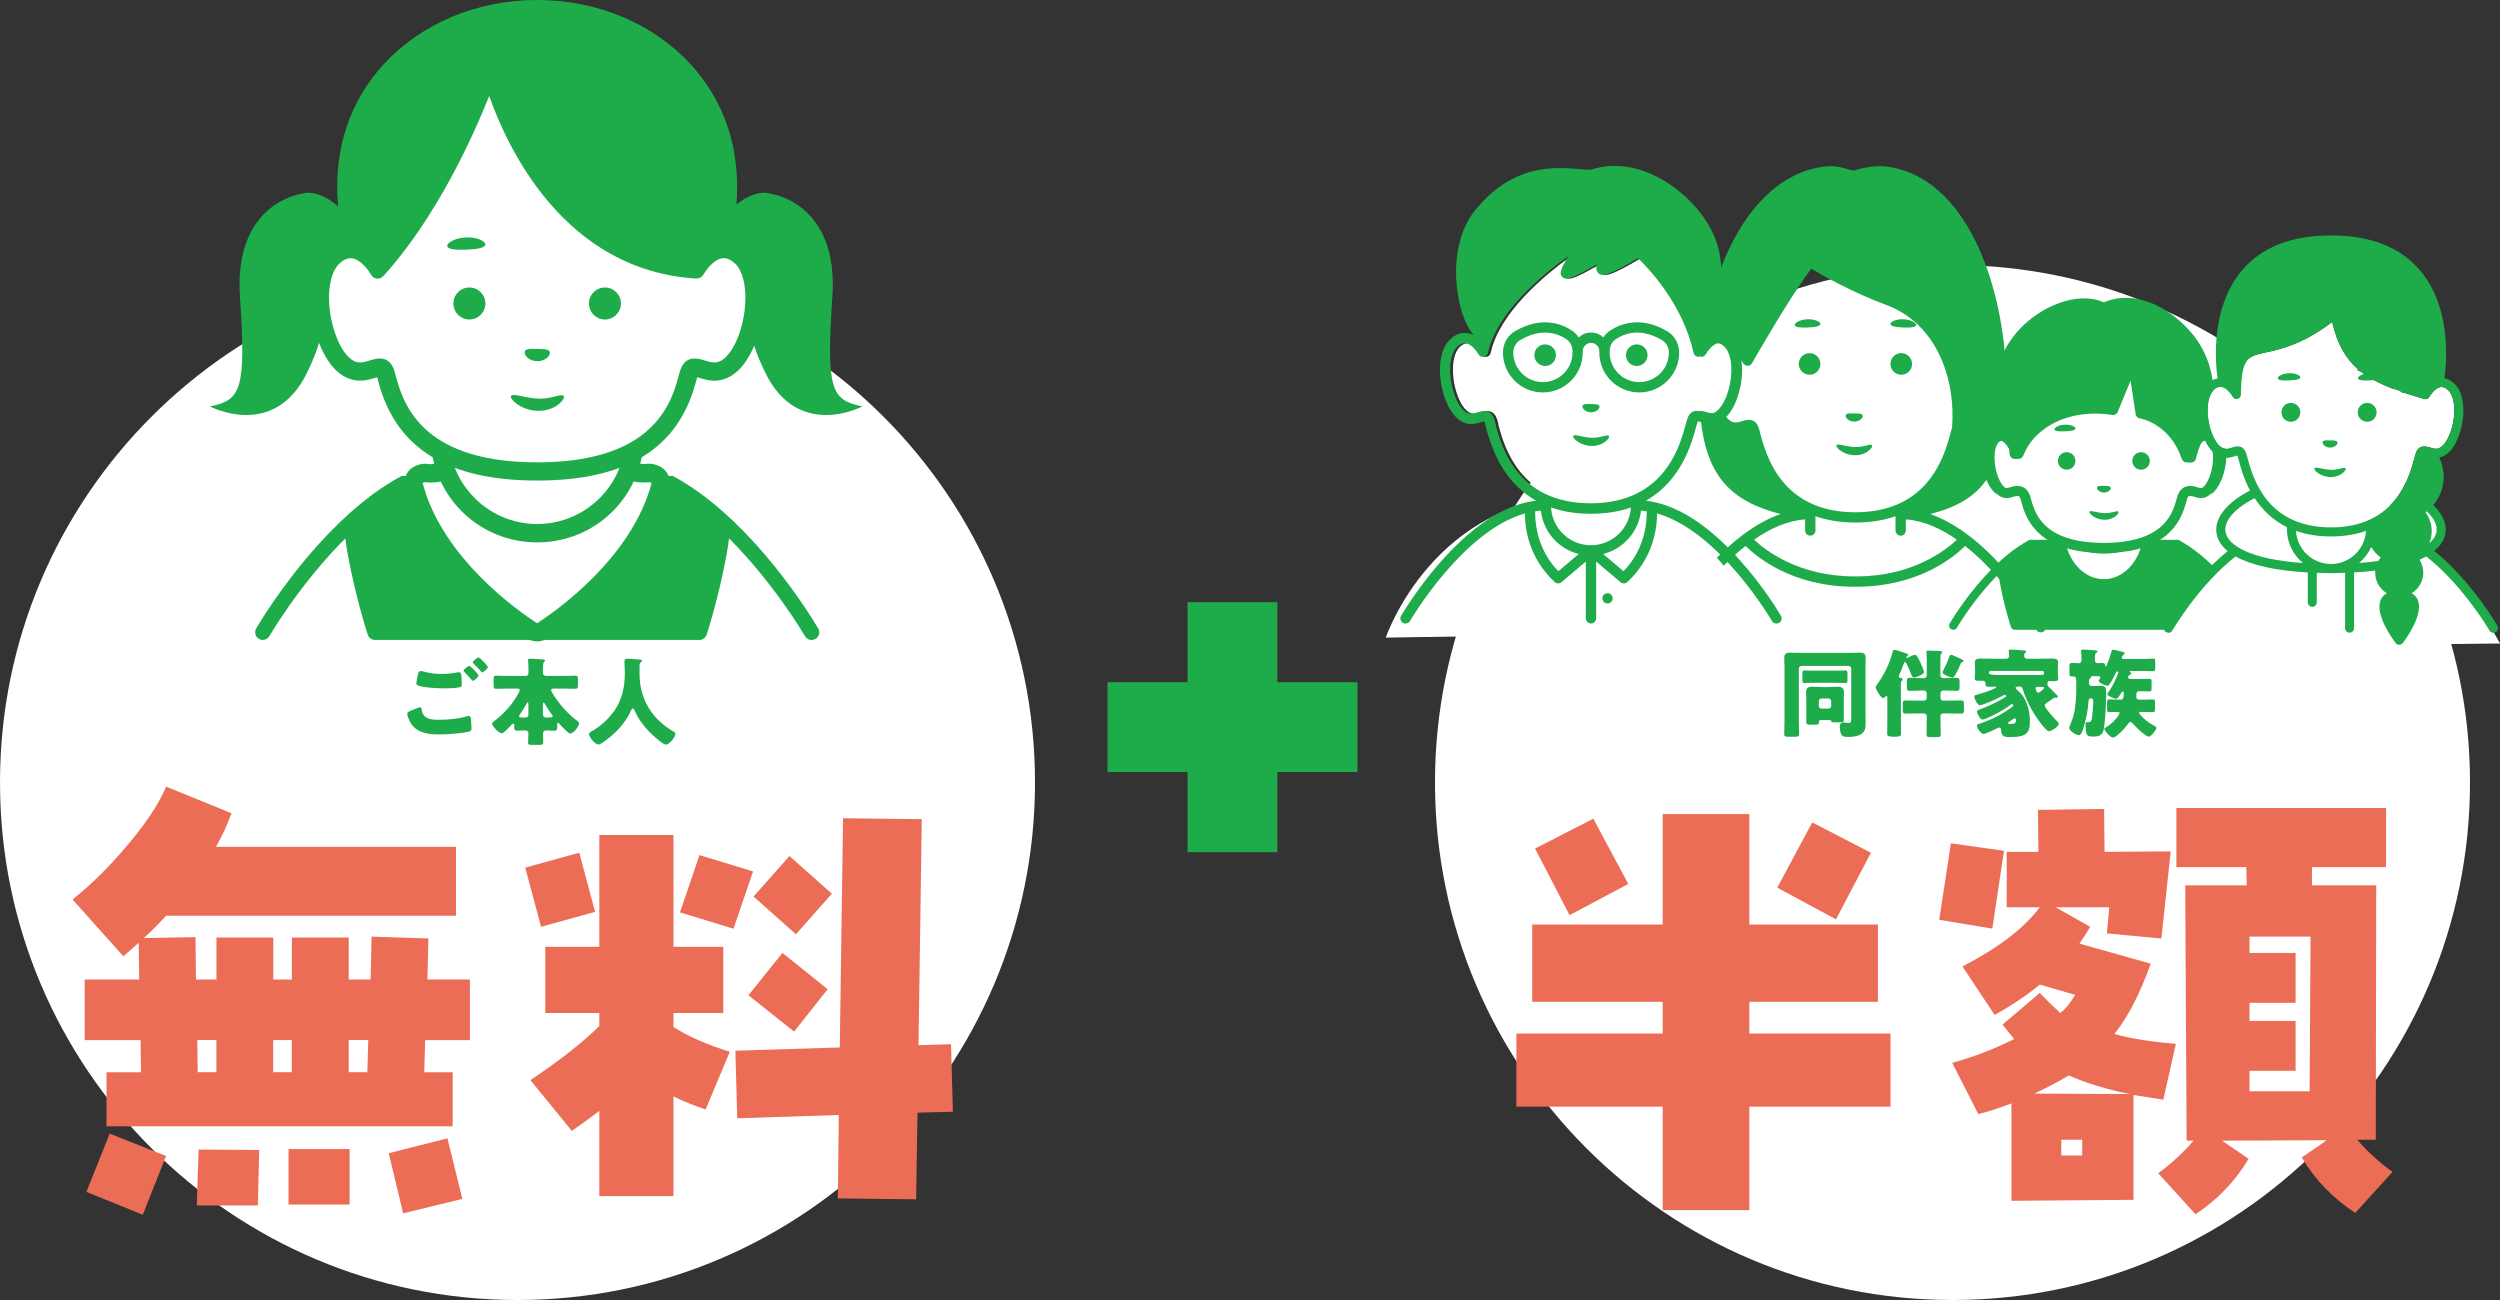 <?xml version="1.0" encoding="UTF-8"?>
<svg id="_レイヤー_2" data-name="レイヤー_2" xmlns="http://www.w3.org/2000/svg" viewBox="0 0 450 234">
  <rect x="0" y="0" width="450" height="234" fill="#333333" stroke="none"/>
  <defs>
    <style>
      .cls-1 {
        fill: #1eac4b;
      }

      .cls-2 {
        fill: #ec6d56;
      }

      .cls-3 {
        fill: #fff;
      }

      .cls-4 {
        fill: none;
        stroke: #1eac4b;
        stroke-linecap: round;
        stroke-linejoin: round;
        stroke-width: 1.81px;
      }
    </style>
  </defs>
  <g id="contents">
    <g>
      <g>
        <rect class="cls-1" x="199.35" y="122.8" width="45" height="16.17"/>
        <rect class="cls-1" x="213.76" y="108.39" width="16.17" height="45"/>
      </g>
      <g>
        <path class="cls-3" d="M186.3,140.85c0,51.44-41.71,93.15-93.15,93.15S0,192.29,0,140.85,41.71,47.7,93.15,47.7s93.15,41.71,93.15,93.15"/>
        <path class="cls-1" d="M72.3,85.67c-4.85,2.58-9.81,6.63-14.82,12.15-6.87,7.56-11.19,15-11.37,15.31-.38.66-.15,1.5.5,1.88.22.12.45.18.69.18.47,0,.94-.25,1.19-.69.09-.17,5.54-9.47,13.66-17.58,1.13,8.22,3.91,16.91,4.04,17.32.18.57.71.95,1.31.95h58.39c.6,0,1.12-.38,1.31-.95.13-.41,2.91-9.09,4.04-17.31,8.12,8.11,13.56,17.41,13.66,17.58.38.66,1.22.89,1.88.5.66-.38.88-1.22.5-1.88-.18-.31-4.5-7.75-11.37-15.31-5.02-5.52-9.97-9.57-14.82-12.15"/>
        <path class="cls-3" d="M96.69,113.83c-.31,0-.62-.09-.89-.26-4.07-2.63-17.65-12.28-21.31-26.23-.21-.79.2-1.62.95-1.94l.25-.1c.21-.08.56-.16.81-.16h.09c.3.03.59.06.89.06.66,0,1.34-.09,2-.26l.42-.05c.62,0,1.2.35,1.48.93,2.89,5.93,8.76,9.62,15.31,9.62s12.42-3.68,15.31-9.61c.28-.58.86-.93,1.48-.93l.43.06c.62.16,1.29.25,1.99.25.3,0,.6-.02.91-.04h.16c.21,0,.42.03.62.11l.36.14c.76.32,1.17,1.15.96,1.94-3.66,13.91-17.24,23.59-21.31,26.22-.27.18-.58.26-.9.26"/>
        <path class="cls-1" d="M79.89,86.53c3.03,6.23,9.41,10.55,16.8,10.55s13.76-4.31,16.79-10.54c.78.21,1.59.31,2.41.31.35,0,.71-.02,1.06-.05l.34.13c-3.56,13.54-17.3,23.11-20.61,25.26-3.32-2.14-17.05-11.7-20.61-25.26l.35-.14c.35.03.7.07,1.05.07.82,0,1.64-.11,2.42-.32M79.89,83.23c-.28,0-.56.04-.85.11-.52.14-1.05.21-1.58.21-.24,0-.49-.03-.73-.05l-.31-.02c-.43,0-.85.08-1.24.24-.18.07-.28.11-.39.15-1.51.64-2.32,2.29-1.91,3.87,3.81,14.51,17.81,24.48,22.01,27.19.54.35,1.16.53,1.79.53s1.25-.18,1.79-.53c4.2-2.72,18.2-12.7,22.01-27.19.42-1.59-.4-3.24-1.91-3.88l-.31-.12c-.41-.17-.9-.27-1.35-.27h-.28c-.25.04-.5.05-.75.05-.56,0-1.08-.07-1.57-.19-.28-.07-.57-.11-.85-.11-1.24,0-2.4.7-2.96,1.85-2.61,5.36-7.91,8.69-13.83,8.69s-11.22-3.33-13.83-8.69c-.56-1.15-1.73-1.85-2.96-1.85"/>
        <path class="cls-3" d="M96.69,95.98c-8.12,0-15.33-5.75-17.14-13.68-.15-.65.11-1.32.65-1.71.29-.2.62-.31.96-.31.3,0,.61.08.87.25,4.01,2.5,8.94,3.77,14.66,3.77s10.64-1.27,14.66-3.77c.27-.17.57-.25.87-.25.33,0,.67.1.96.31.54.39.8,1.06.65,1.71-1.81,7.92-9.01,13.68-17.14,13.68"/>
        <path class="cls-1" d="M81.16,81.93c3.85,2.41,8.9,4.02,15.53,4.02s11.67-1.62,15.53-4.02c-1.62,7.09-7.96,12.39-15.53,12.39s-13.91-5.31-15.53-12.4M81.16,78.64c-.67,0-1.34.21-1.91.61-1.09.77-1.6,2.12-1.3,3.42,2.01,8.81,9.72,14.96,18.75,14.96s16.73-6.15,18.74-14.96c.3-1.3-.22-2.65-1.3-3.42-.57-.41-1.24-.61-1.91-.61-.61,0-1.21.17-1.74.5-3.75,2.34-8.38,3.52-13.78,3.52s-10.04-1.19-13.79-3.52c-.53-.33-1.14-.5-1.74-.5"/>
        <path class="cls-1" d="M54.31,34.87s-12.24,1.57-11.12,18.46c1.12,16.89.22,18.69-5.41,19.82,0,0,11.56,6.16,17.49-6.07,5.93-12.23-1.06-8.42,7.44-16.74,6.98-6.83-3.45-17.12-8.4-15.47"/>
        <path class="cls-1" d="M138.72,34.87s12.24,1.57,11.11,18.46c-1.12,16.89-.22,18.69,5.41,19.82,0,0-11.56,6.16-17.49-6.07-5.93-12.23,1.06-8.42-7.44-16.74-6.98-6.83,3.45-17.12,8.4-15.47"/>
        <path class="cls-1" d="M132.26,66.49c.2-.17.39-.36.59-.57,2.62-2.79,4.32-8.44,4.04-13.42-.19-3.3-1.22-5.84-2.98-7.33-.63-.54-1.25-.89-1.83-1.11.12-2.38.28-4.82.48-7.32.78-9.78-2.09-18.5-8.3-25.23-6.76-7.31-16.8-11.51-27.57-11.51s-20.81,4.19-27.57,11.51c-6.21,6.72-9.08,15.44-8.3,25.22.2,2.5.36,4.94.47,7.32-.58.22-1.2.57-1.83,1.11-1.76,1.49-2.79,4.03-2.98,7.33-.28,4.99,1.42,10.63,4.04,13.42.2.21.4.4.59.57"/>
        <path class="cls-3" d="M96.69,84.86c-22.51,0-25.83-12.28-26.92-16.32-.17-.64-.31-1.15-.44-1.5-.32-.87-.69-.87-.99-.87-.43,0-.93.16-1.3.27-.7.22-1.42.44-2.23.44-1.27,0-2.41-.56-3.48-1.7-2.4-2.55-4.01-7.97-3.74-12.61.17-2.99,1.06-5.26,2.59-6.56.94-.79,1.92-1.19,2.91-1.19.22,0,.45.02.67.06,2.16.4,3.74,2.6,4.27,3.44,9.53-10.59,16.11-25.63,18.5-31.64.25-.63.86-1.04,1.53-1.04h.03c.69.02,1.29.45,1.52,1.1,3.18,9.07,13.02,30.28,35.64,31.75.39-.65,2.05-3.19,4.38-3.61.22-.04.44-.06.66-.06.99,0,1.97.4,2.9,1.19,1.53,1.3,2.42,3.57,2.59,6.56.26,4.64-1.35,10.06-3.74,12.61-1.08,1.15-2.22,1.7-3.48,1.7-.81,0-1.52-.22-2.22-.44-.38-.12-.88-.27-1.31-.27-.3,0-.67,0-.99.87-.13.36-.27.86-.44,1.5-1.09,4.04-4.41,16.32-26.92,16.32"/>
        <path class="cls-1" d="M88.06,17.28c3.22,9.18,13.45,31.42,37.26,32.86h.06s.32-.05.32-.05l.13-.02.36-.19.06-.03.22-.24.11-.13.03-.04c.4-.72,1.78-2.66,3.32-2.94l.37-.03c.6,0,1.2.27,1.84.8,1.16.98,1.87,2.9,2.01,5.4.24,4.17-1.21,9.17-3.3,11.39-.84.9-1.56,1.18-2.28,1.18-.56,0-1.12-.17-1.73-.36-.45-.14-1.11-.35-1.8-.35-.96,0-1.96.4-2.53,1.94-.14.39-.3.95-.48,1.65-1.55,5.75-5.67,15.1-25.33,15.1s-23.78-9.35-25.33-15.1c-.19-.7-.34-1.26-.48-1.65-.57-1.54-1.58-1.94-2.54-1.94-.68,0-1.34.21-1.79.35-.61.19-1.17.36-1.73.36-.72,0-1.44-.28-2.28-1.18-2.08-2.22-3.53-7.22-3.3-11.39.14-2.5.86-4.41,2.01-5.39.63-.54,1.24-.8,1.84-.8l.37.03c1.54.28,2.92,2.22,3.32,2.94l.02.02.27.34.09.07.27.16.14.05.1.04.26.03h.04s0,0,0,0h.06s.4-.08.4-.08l.04-.02.16-.09.28-.21.06-.04c9.68-10.63,16.31-25.5,19.06-32.42M88.06,13.98c-1.35,0-2.56.82-3.06,2.08-2.25,5.64-8.23,19.36-16.9,29.65-.96-1.05-2.34-2.15-4.05-2.46-.31-.06-.64-.09-.96-.09-1.39,0-2.73.53-3.97,1.59-1.88,1.59-2.97,4.26-3.17,7.72-.29,5.12,1.47,10.94,4.19,13.83,1.39,1.48,2.96,2.22,4.68,2.22,1.06,0,1.97-.28,2.71-.51l.36-.11c.09.29.19.69.29,1.06,3.19,11.81,12.51,17.54,28.51,17.54s25.33-5.74,28.51-17.54c.1-.38.21-.77.3-1.06l.35.11c.75.23,1.66.52,2.72.52,1.72,0,3.3-.75,4.68-2.22,2.72-2.89,4.48-8.71,4.19-13.83-.2-3.46-1.29-6.13-3.17-7.72-1.24-1.05-2.58-1.59-3.97-1.59-.32,0-.65.03-.97.09-2.33.42-4.02,2.27-4.91,3.51-20.96-1.94-30.21-21.95-33.24-30.58-.46-1.3-1.67-2.17-3.04-2.2h-.07"/>
        <path class="cls-1" d="M80.52,44.34c-.18-.57,1.3-1.52,3.36-1.6,2.06-.09,3.61.74,3.48,1.32-.12.6-1.63.8-3.39.88-1.76.06-3.28,0-3.45-.59"/>
        <path class="cls-1" d="M87.37,54.63c0,1.59-1.29,2.88-2.88,2.88s-2.88-1.29-2.88-2.88,1.29-2.88,2.88-2.88,2.88,1.29,2.88,2.88"/>
        <path class="cls-1" d="M106.01,54.63c0-1.59,1.29-2.88,2.88-2.88s2.88,1.29,2.88,2.88-1.29,2.88-2.88,2.88-2.88-1.29-2.88-2.88"/>
        <path class="cls-1" d="M94.75,64.17c-.36-.43-.39-.84-.2-1.06.43-.43,1.33-.29,2.17-.3.84.05,1.75-.06,2.16.39.18.23.14.65-.25,1.06-.37.41-1.1.77-1.96.75-.86-.02-1.58-.42-1.93-.84"/>
        <path class="cls-1" d="M91.98,71.28c.33-.57,2.44.37,4.81.47,2.35.15,4.26-.99,4.67-.47.18.23-.09.83-.9,1.48-.79.65-2.22,1.27-3.85,1.19-1.63-.06-2.94-.7-3.73-1.28-.8-.6-1.14-1.14-.99-1.4"/>
        <path class="cls-2" d="M121.22,184.86v-2.52h8.97v-11.91h-8.97v-20.13h-13.34v20.13h-9.73v11.91h9.73v2.35c-3.08,3.02-7.21,6.26-12.41,9.73l7.46,9.14c1.79-1.23,3.44-2.43,4.95-3.6v15.35h13.34v-17.95c1.84.9,3.77,1.68,5.79,2.35l4.36-10.4c-4.02-1.23-7.41-2.71-10.15-4.45M104.27,153.49l-9.73,2.68,2.85,10.65,9.73-2.68-2.85-10.65ZM140.84,171.52l-6.12,7.63,8.22,6.54,6.04-7.63-8.14-6.54ZM125.91,153.91l-3.52,10.32,9.64,2.94,3.52-10.31-9.64-2.94ZM171.2,187.96l-5.87.17.59-40.68-14.17-.17-.59,41.26-18.79.59.33,12.16,18.28-.59-.17,15.01,14.09.17.25-15.6,6.37-.17-.33-12.16ZM142.1,154.08l-6.46,7.3,7.63,6.79,6.46-7.3-7.63-6.79ZM19.74,204.06l-4.19,10.48,10.15,4.11,4.19-10.57-10.15-4.03ZM35.75,206.91l-.33,10.07h10.99l.25-9.98-10.9-.08ZM62.93,206.83h-10.99v9.98h10.99v-9.98ZM80.54,204.9l-10.57,2.68,2.6,10.82,10.65-2.6-2.68-10.9ZM35.59,192.99l-.08-5.79h3.44v5.79h-3.35ZM49.17,187.21h3.35v5.79h-3.35v-5.79ZM66.12,192.99h-3.35v-5.79h3.52l-.17,5.79ZM84.57,176.3h-7.63l.17-7.38-10.23-.33-.17,7.72h-3.94v-7.55h-10.23v7.55h-3.35v-7.55h-10.23v7.55h-3.69l-.08-7.63-9.31.17c1.4-1.28,2.74-2.63,4.03-4.02h52.17v-12.41h-43.19c1.18-2.12,2.1-4.14,2.77-6.04l-11.74-4.78c-1.51,3.41-3.97,7.07-7.38,10.99-3.02,3.58-6.18,6.68-9.48,9.31l9.14,10.23c.84-.73,1.76-1.54,2.77-2.43l.08,6.62h-9.81v10.9h10.06l.08,5.79h-6.21v9.73h62.31v-9.73h-5.12l.17-5.79h8.05v-10.9Z"/>
        <path class="cls-1" d="M115.31,119.25l.29-.28c0-.26-.35-.24-.88-.29-.35-.03-1.48-.12-1.79-.12-.4,0-.53.16-.53.53,0,.59.07,1.36.07,2.05,0,2.45-.48,4.88-1.95,6.88-1.72,2.35-3.57,3.36-4.14,3.69-.19.1-.36.21-.36.4,0,.57,1.09,1.91,1.69,1.91.47,0,2-1.26,2.41-1.62,1.42-1.23,2.81-2.9,3.52-4.64l.24-.28.29.28c.57,1.4,1.57,2.78,2.6,3.86.45.47,2.52,2.41,3.09,2.41.6,0,1.71-1.29,1.71-1.97,0-.17-.16-.28-.31-.36-3.81-2.22-6.14-5.76-6.14-10.4v-1.74l.19-.33ZM97.74,126.65l.1-.22.12.09c.29.52,1.03,1.67,1.41,2.17l.12.22c0,.22-.17.24-1.29.24-.19,0-.47-.14-.47-.53v-1.97ZM95.12,128.56c0,.29-.12.59-.47.59-1.02,0-1.23-.02-1.23-.22l.12-.26c.41-.6.83-1.23,1.17-1.86.19-.35.22-.43.28-.43l.12.29v1.9ZM93.1,123.95c.21,0,.45.02.45.28,0,.21-.36.78-.55,1.12l-.09.16c-1.09,1.71-2.38,3.1-3.98,4.31-.16.12-.35.26-.35.46,0,.43,1.22,1.71,1.72,1.71.17,0,.41-.17.53-.29.43-.38.93-.88,1.31-1.31l.28-.19.14.22c0,.91,0,1.1.55,1.1.48,0,.97-.05,1.43-.05.29,0,.57.21.57.5,0,.1-.02.4-.02.66s0,.47-.02.64l-.02.31c0,.48.14.5.95.5h1c.59,0,.78-.05.78-.48,0-.53-.03-1.07-.03-1.6,0-.31.22-.52.52-.52.5,0,1,.05,1.5.05.53,0,.53-.22.53-1.12,0-.17.02-.31.16-.31l.17.12c.4.45.88.93,1.34,1.38.17.16.43.43.67.43.57,0,1.59-1.24,1.59-1.86,0-.19-.14-.27-.31-.4-1.41-1.04-2.67-2.38-3.69-3.81-.22-.31-1.02-1.4-1.02-1.73,0-.28.21-.28.47-.28h1.81c.69,0,1.38.03,2.07.03.43,0,.47-.19.47-.72v-.95c0-.5-.03-.69-.45-.69-.71,0-1.4.05-2.09.05h-3.1c-.33,0-.66-.14-.66-.52v-.9c0-.48.02-.88.17-1.04l.21-.29c0-.19-.19-.21-.35-.22-.38-.03-2.05-.14-2.36-.14-.19,0-.36.03-.36.26l.02.17c.05.33.05.79.05,1.14,0,.29.02.55.02.76,0,.52-.07.78-.55.78h-3.19c-.69,0-1.38-.05-2.09-.05-.41,0-.45.19-.45.69v.95c0,.53.03.72.46.72.69,0,1.38-.03,2.07-.03h1.71ZM75.74,120.78c-.24,0-.38.14-.45.35-.07.22-.35,1.64-.35,1.86,0,.21.16.33.33.4,1,.4,3.66.52,4.8.52.83,0,1.83-.05,2.64-.19.36-.07.41-.17.41-.53,0-.5-.02-1-.05-1.5-.02-.26-.09-.69-.47-.69l-.28.03c-.93.17-1.86.28-2.79.28-1.26,0-2.35-.17-3.14-.4-.19-.05-.5-.12-.66-.12M86.14,118.33c-.16,0-1.05.62-1.05.9l.16.24c.38.36.74.71,1.09,1.12.26.33.35.45.45.45.19,0,1.02-.67,1.02-.98,0-.26-1.48-1.73-1.65-1.73M84.49,119.85c-.19,0-1.07.64-1.07.88l.19.26c.33.33.67.66.96,1.02l.14.16c.17.21.31.38.41.38.19,0,1-.66,1-.97,0-.28-1.12-1.33-1.36-1.55l-.28-.17ZM73.31,128.47c0,.52.47,1.48.76,1.9,1.17,1.62,3.16,1.83,5,1.83,1.35,0,3.93-.17,5.19-.48.43-.1.6-.19.6-.5,0-.47,0-.72-.1-1.83-.03-.36-.19-.52-.38-.52l-.4.07c-1.48.47-3.42.62-4.99.62-.9,0-1.97-.03-2.64-.72-.26-.26-.41-.83-.45-1.12-.02-.19-.05-.41-.31-.41-.19,0-1.41.52-1.62.6-.24.1-.67.28-.67.57"/>
      </g>
      <g>
        <g>
          <path class="cls-3" d="M444.6,140.85c0,51.44-41.71,93.15-93.15,93.15s-93.15-41.71-93.15-93.15,41.71-93.15,93.15-93.15,93.15,41.71,93.15,93.15"/>
          <path class="cls-2" d="M371.03,205.15h3.77v2.85h-3.77v-2.85ZM366.17,196.85c2.52-1.18,4.58-2.26,6.21-3.27,3.19,1.4,6.85,2.52,10.99,3.35l-17.19-.08ZM380.59,186.12c2.46-3.08,4.64-7.3,6.54-12.66l-12.83-3.61c.67-.95,1.31-1.96,1.93-3.02l-6.21-3.52h9.64l-.42,4.7,9.81.92,1.68-15.68-11.91.08-.08-7.72-11.91.17.08,7.55h-5.7v9.98h5.95c-2.8,3.75-7.44,7.3-13.92,10.65l5.79,8.72c3.13-1.73,5.84-3.55,8.13-5.45l6.37,1.84c-.9,1.51-1.79,2.6-2.68,3.27-1.62-1.51-2.85-2.71-3.69-3.61l-6.71,5.7c.95,1.17,1.65,2.04,2.1,2.6-3.58,1.79-7.3,3.21-11.15,4.28l4.7,9.23c1.96-.5,3.94-1.14,5.96-1.93v17.53l21.97-.17v-18.87c1.68.28,3.47.56,5.37.84l2.26-10.06c-4.36-.34-8.05-.92-11.07-1.76M351.16,151.81l-2.1,13.75,9.56,1.59,2.1-14.01-9.56-1.34ZM415.73,196.43h-10.82v-3.69h8.3v-8.97h-8.3v-3.27h8.3v-8.97h-8.3v-2.94h10.99l-.17,27.84ZM424.29,205.15h3.35l.08-45.79h-11.57v-3.27h13.34v-10.65h-37.74v10.65h12.58l.08,3.27h-11.07l.25,45.96h1.26c-1.96,2.24-4.08,4.19-6.37,5.87l6.71,7.38c4.03-2.69,7.21-6.01,9.56-9.98l-4.78-3.27,18.87-.08-4.53,3.1c2.4,4.03,5.62,7.35,9.64,9.98l6.71-7.38c-2.29-1.62-4.42-3.55-6.37-5.79M340.29,186.03h-25.41v-5.7h23.15v-13.92h-23.15v-19.88h-15.6v19.88h-23.48v13.92h23.48v5.7h-26.33v13.17h26.33v18.62h15.6v-18.62h25.41v-13.17ZM286.79,147.37l-10.48,5.37,6.21,11.99,10.57-5.62-6.29-11.74ZM326.2,148.04l-6.29,11.74,10.57,5.7,6.29-11.99-10.57-5.45Z"/>
          <path class="cls-1" d="M360.48,102.08c-4.44-4.89-8.81-8.07-13.04-9.55,8.94-2.31,12.68-6.82,13.53-18.35,1.37-18.57-5.62-42.44-21.63-44.22-2.61-.29-5.6.73-5.64.74-.79.02-2.5-1.02-5.11-.74-16.01,1.78-23.94,25.65-22.57,44.22.85,11.53,5.54,16.04,14.48,18.35-4.24,1.47-8.6,4.66-13.04,9.55-4.64,5.11-7.56,10.14-7.69,10.35-.26.44-.1,1.01.34,1.27.14.08.31.12.46.12.32,0,.63-.17.81-.46.08-.13,5.41-9.24,12.82-15.09,1.93,1.92,8.35,7.34,19.55,7.34h.42c11.2,0,17.62-5.41,19.55-7.34,7.41,5.85,12.75,14.95,12.82,15.09.26.45.82.6,1.27.34.45-.26.6-.82.34-1.27-.12-.21-3.05-5.24-7.69-10.35M316.85,77.99c-.13-.47-.23-.85-.33-1.11-.39-1.04-1.07-1.31-1.71-1.31-.46,0-.91.14-1.21.23-.95.29-1.7.53-2.71-.55-1.41-1.5-2.39-4.88-2.23-7.7.09-1.69.58-2.98,1.36-3.65.52-.44,1.01-.61,1.49-.52,1.04.19,1.97,1.5,2.24,1.98l.03.04.14.17.06.06.26.15h.03s.22.06.22.06h.04s.09,0,.09,0l.21-.04h.05s.04-.03.04-.03l.19-.11.07-.05.18-.22h0s0-.01,0-.01c.1-.17,6.87-12.08,10.68-17.01,1.88,1.13,7.25,4.22,13.46,6.51,9.22,3.4,12.59,13.56,11.86,22.16-.08.25-.17.56-.28.96-1.05,3.89-3.84,14.21-17.13,14.21s-16.07-10.33-17.12-14.21M334.19,103.75h-.42c-10.06,0-16.08-4.76-18.04-6.61,2.86-1.99,5.97-3.42,9.19-3.65v2c0,.51.42.93.93.93s.93-.42.93-.93v-2.57c2.03.71,4.41,1.14,7.2,1.14s5.18-.43,7.21-1.14v2.57c0,.51.42.93.93.93s.93-.42.93-.93v-2c3.21.23,6.33,1.66,9.19,3.65-1.95,1.85-7.94,6.61-18.04,6.61M327.67,58.36c-.08.41-1.1.54-2.29.59-1.19.04-2.22,0-2.33-.4-.12-.38.88-1.03,2.27-1.08,1.39-.06,2.44.5,2.36.89M340.28,58.36c-.09-.4.96-.95,2.35-.89,1.39.06,2.39.7,2.27,1.08-.12.4-1.15.45-2.33.4-1.19-.06-2.21-.19-2.29-.59M327.67,65.51c0,1.08-.87,1.94-1.95,1.94s-1.94-.87-1.94-1.94.87-1.95,1.94-1.95,1.95.87,1.95,1.95M340.28,65.51c0-1.08.87-1.95,1.94-1.95s1.95.87,1.95,1.95-.87,1.94-1.95,1.94-1.94-.87-1.94-1.94M332.43,75.33c-.25-.29-.27-.57-.13-.72.29-.29.9-.19,1.47-.2.57.03,1.18-.04,1.46.26.12.16.09.44-.17.71-.25.27-.74.52-1.33.51-.58-.01-1.06-.28-1.3-.57M336.36,81.14c-.53.44-1.5.86-2.61.8-1.1-.04-1.98-.47-2.52-.86-.54-.4-.77-.77-.67-.94.22-.38,1.65.25,3.25.32,1.59.1,2.88-.67,3.16-.32.12.15-.06.56-.61,1"/>
          <path class="cls-3" d="M269.74,76.41c-.13-.47-.23-.85-.33-1.11-.39-1.04-1.07-1.31-1.72-1.31-.46,0-.91.14-1.21.23-.95.3-1.69.53-2.71-.55-1.41-1.5-2.39-4.88-2.23-7.7.09-1.69.58-2.98,1.36-3.65.52-.44,1.01-.61,1.49-.52,1.04.19,1.97,1.5,2.24,1.98l.03.04.12.15.08.08.17.1.09.05.23.04h.08s0,.01,0,.01h.04l.18-.04.09-.02h.01s.27-.17.27-.17l.04-.05.16-.19.05-.12.06-.15c1.55-7.19,9.62-13.93,14.46-17.42-1.6,2.67-1.43,3.1-1.29,3.43.1.26.36.5.62.59.37.12.95.32,5.82-2.52-.2.73-.06,1.05,0,1.2.16.37.48.62.89.69.3.05,1.19.2,6.51-3,1.81,1.73,8.09,8.24,9.99,17.03l.07.17.04.1.2.24.28.16h0s.05.01.05.01l.23.05h.03s.08-.02.08-.02l.24-.04h.02s.25-.16.25-.16l.03-.03.16-.2.03-.03c.27-.49,1.2-1.8,2.24-1.99.48-.09.97.08,1.49.52.78.66,1.26,1.96,1.36,3.65.16,2.82-.82,6.2-2.23,7.7-1.01,1.08-1.76.85-2.71.55-.74-.23-2.27-.71-2.93,1.08-.1.27-.2.64-.33,1.11-1.05,3.89-3.84,14.21-17.13,14.21s-16.07-10.32-17.12-14.21"/>
          <path class="cls-3" d="M249.44,114.77s8.55-25.42,35.99-25.66c0,0,16.39-4.57,33.02,24.59l-69.02,1.07Z"/>
          <path class="cls-1" d="M312.88,100.5c-5.69-6.27-11.27-9.74-16.61-10.38,6.43-3.63,8.27-10.46,9.02-13.23.11-.41.21-.77.28-.95l.05-.11c.14.02.41.1.59.16,1.05.33,2.81.87,4.62-1.05,1.77-1.89,2.92-5.7,2.73-9.08-.13-2.23-.82-3.95-2.01-4.96-1.19-1.01-2.31-1.07-3.04-.93-.38.07-.73.2-1.05.37.96-5,5.72-13.43-1.83-22.57-3.88-4.71-11.28-9.62-18.97-7.31-2.28.69-12.57-3.43-21.25,7.54-5.29,6.68-3.43,18.74-.1,22.34-.32-.17-.68-.3-1.05-.37-.72-.13-1.84-.08-3.04.93-1.19,1.01-1.89,2.72-2.01,4.96-.19,3.37.96,7.19,2.73,9.08,1.81,1.93,3.57,1.38,4.62,1.05.18-.06.44-.14.59-.16l.05.11c.07.18.16.54.27.95.75,2.77,2.59,9.6,9.02,13.23-5.34.63-10.91,4.11-16.61,10.38-3.02,3.33-5.31,6.62-6.58,8.57-.68,1.05-1.06,1.71-1.11,1.78-.26.44-.11,1.01.34,1.27.15.08.31.12.46.12.32,0,.63-.17.81-.46.1-.18,9.47-16.19,20.69-19.36-.02,2.22.47,7.83,5.35,12.34.18.16.4.25.63.25.21,0,.43-.07.6-.22l4.38-3.71v10.21c0,.51.42.93.93.93s.93-.42.93-.93v-10.21l4.38,3.71c.17.15.39.22.6.22.23,0,.45-.08.63-.25,4.88-4.51,5.37-10.12,5.35-12.34,11.21,3.18,20.58,19.18,20.69,19.36.26.44.82.59,1.27.34.44-.26.6-.82.34-1.27-.12-.21-3.04-5.24-7.69-10.35M286.37,98.14c-3.83,0-6.97-3.01-7.18-6.79,2.02.71,4.4,1.13,7.18,1.13s5.16-.42,7.19-1.13c-.22,3.78-3.35,6.79-7.19,6.79M269.24,76.41c-.13-.47-.23-.85-.33-1.11-.39-1.04-1.07-1.31-1.72-1.31-.46,0-.91.14-1.21.23-.94.3-1.69.53-2.71-.55-1.41-1.5-2.39-4.88-2.23-7.7.09-1.69.58-2.98,1.36-3.65.52-.44,1.01-.61,1.49-.52,1.04.19,1.97,1.5,2.24,1.98l.03.04.12.15.08.08.17.1.09.05.23.04h.08s0,.01,0,.01h.04l.18-.04.09-.02h.01s.27-.16.27-.16l.04-.05.16-.19.05-.12.06-.15c1.55-7.19,9.61-13.93,14.46-17.42-1.6,2.67-1.43,3.09-1.29,3.43.1.25.36.5.62.58.37.12.95.32,5.82-2.52-.2.73-.06,1.05,0,1.2.16.37.48.62.89.69.3.05,1.19.2,6.51-3,1.81,1.73,8.09,8.25,9.99,17.03l.07.17.04.1.2.24.28.16h0s.05.01.05.01l.23.05h.03s.08-.01.08-.01l.24-.05h.02s.25-.16.25-.16l.03-.03.16-.2.03-.03c.27-.49,1.2-1.8,2.24-1.99.48-.09.97.08,1.49.52.78.66,1.26,1.96,1.36,3.65.16,2.82-.82,6.2-2.23,7.7-1.01,1.08-1.76.85-2.71.55-.74-.23-2.27-.71-2.93,1.08-.1.26-.2.64-.33,1.11-1.05,3.89-3.84,14.21-17.12,14.21s-16.07-10.32-17.12-14.21M280.5,102.82c-4.1-4.23-4.21-9.41-4.16-10.8.34-.05.68-.09,1.02-.11.41,3.8,3.18,6.9,6.81,7.81l-3.67,3.1ZM292.24,102.82l-3.67-3.1c3.63-.91,6.4-4.01,6.81-7.81.34.02.68.06,1.02.11.05,1.39-.06,6.57-4.16,10.8M280.07,63.93c0,1.08-.87,1.95-1.94,1.95s-1.95-.87-1.95-1.95.87-1.94,1.95-1.94,1.94.87,1.94,1.94M292.67,63.93c0-1.07.87-1.94,1.95-1.94s1.94.87,1.94,1.94-.87,1.95-1.94,1.95-1.95-.87-1.95-1.95M284.9,63.21c0-.82.67-1.49,1.49-1.49s1.49.67,1.49,1.49v.25c0,3.96,3.22,7.18,7.19,7.18s7.18-3.22,7.18-7.18c0-1.59-.83-3.07-2.17-3.85-4.81-2.81-8.48-1.28-10.24-.12-.5.33-.91.75-1.22,1.24-.59-.53-1.37-.87-2.23-.87s-1.63.33-2.23.87c-.32-.49-.73-.91-1.22-1.24-1.76-1.16-5.42-2.69-10.24.12-1.34.78-2.17,2.25-2.17,3.85,0,3.96,3.22,7.18,7.18,7.18s7.18-3.22,7.18-7.18v-.25ZM290.87,61.04c.94-.62,2.22-1.17,3.81-1.17,1.29,0,2.79.36,4.47,1.34.77.45,1.25,1.31,1.25,2.24,0,2.94-2.39,5.33-5.33,5.33s-5.33-2.39-5.33-5.33v-.25c0-.89.42-1.7,1.13-2.17M283.05,63.45c0,2.94-2.39,5.33-5.33,5.33s-5.33-2.39-5.33-5.33c0-.93.48-1.79,1.25-2.24,1.68-.98,3.18-1.34,4.47-1.34,1.59,0,2.87.55,3.81,1.17.71.47,1.13,1.28,1.13,2.17v.25ZM288.49,108.05l-.05-.18-.02-.18c0-.25.1-.48.28-.65.35-.35.96-.35,1.31,0,.17.17.27.41.27.65v.18s-.07.18-.07.18l-.09.16-.11.14c-.18.18-.42.27-.66.27s-.48-.1-.65-.27l-.12-.14-.08-.16M287.85,73c.12.16.09.44-.17.71-.25.27-.74.52-1.33.51-.58-.01-1.06-.28-1.3-.57-.25-.29-.26-.57-.13-.72.29-.29.9-.19,1.47-.2.57.03,1.18-.04,1.46.26M286.38,80.27c-1.1-.04-1.98-.48-2.52-.86-.54-.4-.77-.77-.67-.94.22-.38,1.65.25,3.25.32,1.59.1,2.88-.67,3.16-.32.12.15-.06.56-.61,1-.53.44-1.5.85-2.61.8"/>
          <path class="cls-1" d="M365.31,97.17c-2.66,1.42-5.38,3.64-8.13,6.67-3.77,4.15-6.14,8.23-6.24,8.4-.21.36-.08.82.28,1.03l.38.1c.26,0,.51-.14.65-.38.05-.09,3.04-5.2,7.49-9.65.62,4.51,2.14,9.28,2.22,9.5.1.31.39.52.72.52h32.04c.33,0,.62-.21.72-.52.07-.22,1.6-4.99,2.22-9.5,4.45,4.45,7.44,9.55,7.49,9.64.21.36.67.48,1.03.28.36-.21.48-.67.28-1.03-.1-.17-2.47-4.25-6.24-8.4-2.75-3.03-5.47-5.25-8.13-6.67"/>
          <path class="cls-3" d="M378.69,105.06c-3.74,0-6.91-3.07-7.73-7.47-.06-.33.09-.67.37-.84l.43-.12c.18,0,.35.06.5.17,1.76,1.35,3.93,2.04,6.43,2.04s4.67-.69,6.43-2.04c.15-.11.32-.17.5-.17l.43.12c.29.18.44.51.37.84-.82,4.4-3.99,7.47-7.73,7.47"/>
          <path class="cls-1" d="M371.76,97.45c1.72,1.32,3.97,2.21,6.93,2.21s5.21-.89,6.93-2.21c-.72,3.89-3.55,6.8-6.93,6.8s-6.21-2.91-6.93-6.8M371.76,95.82c-.3,0-.59.08-.85.24-.58.35-.87,1.03-.75,1.69.89,4.79,4.4,8.13,8.53,8.13s7.64-3.35,8.53-8.13c.12-.66-.18-1.34-.75-1.69-.26-.16-.56-.24-.85-.24-.35,0-.7.11-.99.34-1.64,1.26-3.58,1.87-5.94,1.87s-4.3-.61-5.94-1.87c-.29-.22-.64-.34-.99-.34"/>
          <path class="cls-1" d="M398.21,88.82l.32-.31c1.44-1.5,2.37-4.55,2.22-7.23-.1-1.78-.67-3.15-1.63-3.95-.35-.29-.69-.48-1-.6.07-1.28.15-2.6.26-3.94.43-5.27-1.15-9.97-4.55-13.59-3.7-3.94-9.54-7.15-15.13-4.78-4.89-2.14-11.42.84-15.13,4.78-3.41,3.62-4.98,8.32-4.55,13.59.11,1.35.19,2.66.26,3.94-.32.12-.66.31-1,.6-.97.81-1.53,2.17-1.63,3.95-.16,2.69.78,5.73,2.22,7.23l.32.31"/>
          <path class="cls-3" d="M362.47,80.33l.17,1.37h.68c.16-.35.34-.72.53-1.1,1.98-3.99,7.71-8.12,16.5-6.8l3.56-8.66,1.4,9.28s5.83.82,8.28,7.91l.8.02s.27-1.35.79-2.5c.36-.81.84-1.33,1.7-1.43.38-.04.84.12,1.26.48.64.54,1.03,1.59,1.1,2.96.13,2.29-.67,5.03-1.81,6.25-.82.88-1.43.69-2.2.45-.6-.19-1.84-.58-2.38.87-.08.21-.16.52-.27.9-.85,3.15-3.11,8.29-13.9,8.29s-13.05-5.13-13.9-8.29c-.1-.39-.18-.69-.27-.9-.31-.85-.87-1.06-1.39-1.06-.38,0-.74.11-.99.19-.77.24-1.38.43-2.2-.45-1.14-1.22-1.94-3.96-1.81-6.25.08-1.37.47-2.42,1.1-2.96.42-.36.82-.5,1.21-.42.85.15,1.6,1.22,1.82,1.61h.01s.15.2.15.2l.05.04"/>
          <path class="cls-4" d="M362.47,80.33l.17,1.37h.68c.16-.35.34-.72.53-1.1,1.98-3.99,7.71-8.12,16.5-6.8l3.56-8.66,1.4,9.28s5.83.82,8.28,7.91l.8.02s.27-1.35.79-2.5c.36-.81.84-1.33,1.7-1.43.38-.04.84.12,1.26.48.64.54,1.03,1.59,1.1,2.96.13,2.29-.67,5.03-1.81,6.25-.82.88-1.43.69-2.2.45-.6-.19-1.84-.58-2.38.87-.08.21-.16.52-.27.9-.85,3.15-3.11,8.29-13.9,8.29s-13.05-5.13-13.9-8.29c-.1-.39-.18-.69-.27-.9-.31-.85-.87-1.06-1.39-1.06-.38,0-.74.11-.99.19-.77.24-1.38.43-2.2-.45-1.14-1.22-1.94-3.96-1.81-6.25.08-1.37.47-2.42,1.1-2.96.42-.36.82-.5,1.21-.42.85.15,1.6,1.22,1.82,1.61h.01s.15.2.15.2l.05.04"/>
          <path class="cls-1" d="M369.82,77.32c-.1-.31.71-.84,1.84-.88,1.13-.05,1.98.4,1.91.72-.07.33-.9.44-1.86.48-.97.04-1.8,0-1.89-.32"/>
          <path class="cls-1" d="M373.58,82.97c0,.87-.71,1.58-1.58,1.58s-1.58-.71-1.58-1.58.71-1.58,1.58-1.58,1.58.71,1.58,1.58"/>
          <path class="cls-1" d="M383.81,82.97c0-.87.71-1.58,1.58-1.58s1.58.71,1.58,1.58-.71,1.58-1.58,1.58-1.58-.71-1.58-1.58"/>
          <path class="cls-1" d="M377.63,88.2c-.2-.23-.22-.46-.11-.58.23-.24.73-.16,1.19-.16.46.03.96-.03,1.18.22.1.13.08.35-.13.58-.2.22-.6.42-1.08.41-.47-.01-.86-.23-1.06-.46"/>
          <path class="cls-1" d="M376.11,92.1c.18-.31,1.34.2,2.64.26,1.29.08,2.34-.54,2.56-.26.1.12-.05.46-.49.81-.43.35-1.22.69-2.12.65-.89-.03-1.61-.39-2.05-.7-.44-.33-.63-.63-.54-.77"/>
          <path class="cls-3" d="M389.11,116.49s5.67-13.71,15.16-19.38l32.29-6.19s2.77,1.71,3.03,3.82c.26,2.11-3.3,5.01-3.3,5.01,0,0,3.56-2.64,13.71,16.08"/>
          <path class="cls-3" d="M434.88,81.5c-.09.23-.17.56-.29.98-.92,3.41-3.36,12.45-15.01,12.45s-14.09-9.05-15.01-12.45c-.11-.42-.2-.75-.29-.98-.34-.91-.94-1.15-1.5-1.15-.41,0-.79.12-1.06.21-.83.26-1.49.46-2.38-.48-1.23-1.31-2.09-4.28-1.95-6.75.08-1.48.51-2.61,1.19-3.2.46-.38.88-.53,1.31-.46.91.17,1.73,1.31,1.97,1.74h0s.17.21.17.21l.22.14.06.03.26.05h.06s.1-.03.1-.03l.13-.02.03-.02.12-.07.12-.09.08-.1.08-.13.04-.12.03-.16v-.06c.12-6.66,1.15-6.88,4.57-7.62,2.61-.57,6.55-1.43,11.86-5.47.89,3.93,2.41,6.58,4.69,8.55l-.22.12c.7.21,1.25.62,1.65,1.14l.2-.04c1.28.83,2.76,1.54,4.44,2.19l.03.06c.81.07,1.47.37,1.98.81l-.03-.15c1.19.4,2.46.79,3.83,1.19l.22.03.26-.05.07-.03.11-.05.03-.03.16-.16.06-.08.02-.03c.24-.43,1.05-1.57,1.97-1.74.42-.08.85.07,1.31.46.69.58,1.11,1.72,1.19,3.19.14,2.47-.72,5.43-1.95,6.75-.89.95-1.55.75-2.38.48-.64-.2-1.98-.62-2.57.95"/>
          <path class="cls-1" d="M449.55,112.66c-.11-.18-2.67-4.59-6.74-9.07-1.55-1.71-3.1-3.18-4.64-4.42,1.05-.86,1.71-1.85,1.96-2.95.4-1.77-.38-3.61-2.14-5.3,1.17-1.39,1.87-3.17,1.87-5.12,0-1.24-.29-2.4-.79-3.45.61-.12,1.27-.44,1.93-1.15,1.55-1.65,2.56-5,2.39-7.95-.11-1.96-.72-3.46-1.76-4.34-.58-.49-1.14-.72-1.63-.81.42-3.06,1.21-12.64-4.25-19.26-3.53-4.29-8.97-6.46-16.17-6.46s-12.64,2.17-16.17,6.46c-5.46,6.63-4.68,16.21-4.25,19.27-.49.09-1.05.32-1.63.81-1.04.89-1.65,2.39-1.76,4.35-.17,2.95.84,6.3,2.39,7.95,1.59,1.69,3.13,1.21,4.05.92.16-.05.39-.12.51-.14l.04.1c.06.16.14.47.24.83.32,1.18.87,3.22,2,5.36-4.37,2.26-6.6,5.2-5.98,7.96.25,1.11.91,2.1,1.96,2.95-1.53,1.24-3.08,2.71-4.64,4.42-4.07,4.48-6.63,8.89-6.74,9.07-.22.39-.09.89.3,1.11l.41.11c.28,0,.55-.14.71-.41.07-.12,4.81-8.22,11.38-13.34,2.81,1.57,7.24,2.57,13,2.88v5.39c0,.45.36.81.81.81s.81-.36.81-.81v-5.32c.62.02,1.26.03,1.91.04.21.02.42.03.63.03s.42-.02.64-.03c.65,0,1.29-.02,1.91-.04v9.96c0,.45.36.81.81.81s.81-.36.81-.81v-10.03c1.35-.07,2.62-.18,3.82-.33l-.02.37c0,1.57.84,2.95,2.1,3.7-.46.26-.81.61-1.04,1.07-1.27,2.55,1.96,7.02,2.62,7.89.15.2.39.32.65.32s.49-.12.65-.32c.66-.87,3.89-5.34,2.62-7.89-.23-.46-.58-.82-1.04-1.07,1.26-.76,2.1-2.13,2.1-3.7,0-.85-.25-1.65-.68-2.32.43-.19.83-.39,1.21-.6,6.57,5.12,11.32,13.22,11.39,13.34.22.39.72.52,1.11.3.39-.22.52-.72.3-1.11M400.62,95.86c-.44-1.98,1.55-4.31,5.22-6.19,1.29,1.97,3.13,3.9,5.8,5.22v.33c0,2.46,1.13,4.66,2.89,6.12-9.39-.65-13.39-3.13-13.91-5.47M419.58,101.52c-3.36,0-6.11-2.64-6.3-5.95,1.77.62,3.85.99,6.3.99s4.52-.37,6.3-.99c-.19,3.31-2.94,5.95-6.3,5.95M428.09,100.98c-1.06.15-2.21.26-3.45.35.93-.77,1.68-1.76,2.19-2.87.42.75,1,1.39,1.7,1.88-.16.2-.31.41-.43.64M434.88,81.5c-.09.23-.17.56-.29.98-.92,3.41-3.36,12.45-15.01,12.45s-14.09-9.05-15.01-12.45c-.11-.42-.2-.74-.29-.98-.34-.91-.94-1.15-1.5-1.15-.41,0-.79.12-1.06.21-.83.26-1.49.46-2.38-.49-1.23-1.31-2.09-4.28-1.95-6.75.08-1.48.51-2.61,1.19-3.2.45-.38.88-.53,1.31-.46.91.17,1.73,1.31,1.97,1.74h0s.17.21.17.21l.22.14.06.03.26.05h.06s.1-.03.1-.03l.12-.02.04-.02.12-.07.12-.09.08-.1.08-.13.04-.12.03-.16v-.06c.12-6.66,1.15-6.88,4.57-7.62,2.61-.57,6.55-1.43,11.86-5.47.89,3.93,2.41,6.58,4.69,8.55l-.22.12c.7.21,1.25.62,1.65,1.14l.2-.04c1.28.83,2.76,1.54,4.44,2.19l.03.06c.81.07,1.47.37,1.98.81l-.03-.15c1.19.4,2.46.79,3.83,1.19l.22.03.26-.05.07-.03.11-.05.03-.03.16-.16.06-.08.02-.03c.24-.43,1.05-1.57,1.97-1.74.42-.08.85.07,1.31.46.69.58,1.11,1.72,1.19,3.2.14,2.47-.72,5.43-1.96,6.75-.89.95-1.55.75-2.38.49-.64-.2-1.98-.62-2.57.94M437.28,97.79c.27-.67.43-1.41.43-2.18,0-1.27-.41-2.44-1.11-3.4l.22-.17c1.36,1.29,1.99,2.62,1.72,3.82-.14.65-.56,1.3-1.27,1.93"/>
          <path class="cls-1" d="M419.44,84.56c-1.4-.06-2.65-.62-2.85-.28-.09.15.11.47.59.83.47.34,1.25.72,2.21.76.97.05,1.82-.32,2.28-.7.48-.38.64-.74.53-.88-.24-.3-1.38.37-2.77.28"/>
          <path class="cls-1" d="M412.36,72.52c-.94,0-1.7.76-1.7,1.7s.76,1.7,1.7,1.7,1.7-.76,1.7-1.7-.76-1.7-1.7-1.7"/>
          <path class="cls-1" d="M426.09,72.52c-.94,0-1.7.76-1.7,1.7s.76,1.7,1.7,1.7,1.7-.76,1.7-1.7-.76-1.7-1.7-1.7"/>
          <path class="cls-1" d="M412.05,68.48c1.04-.05,1.94-.16,2.01-.52.08-.35-.84-.84-2.06-.78-1.22.05-2.09.61-1.99.95.1.35,1,.39,2.04.35"/>
          <path class="cls-1" d="M426.48,68.48c1.04-.05,1.94-.16,2.01-.52.08-.35-.84-.84-2.06-.78-1.22.05-2.09.61-1.99.95.1.35,1,.39,2.04.35"/>
          <path class="cls-1" d="M418.12,79.44c-.12.13-.1.38.12.63.21.25.63.48,1.14.5.51.01.94-.21,1.16-.45.23-.24.26-.49.15-.62-.24-.27-.78-.2-1.28-.23-.5,0-1.03-.08-1.29.18"/>
        </g>
        <path class="cls-1" d="M382.28,118.64c-.17-.02-.36-.07-.36-.28,0-.15.09-.36.28-.45l.24-.28c0-.21-.17-.26-.62-.36-.22-.05-1.35-.35-1.5-.35l-.21.19c-.26.9-.53,1.81-.93,2.67l-.14.21-.09-.16c0-.36-.12-.5-.48-.5-.29,0-.59.05-.9.05-.29,0-.48-.24-.48-.52v-.22c0-.95.02-.96.21-1.07l.26-.28c0-.19-.24-.21-.38-.22-.36-.03-1.86-.14-2.17-.14-.19,0-.43.02-.43.24l.02.17c.07.38.07.91.07,1.31v.21c0,.29-.19.52-.48.52-.4,0-.86-.05-1.22-.05-.43,0-.47.22-.47.72v.97c0,.6.03.76.52.76l.21-.02c.45,0,.5.4.5,1.02v1.47c0,1.03-.09,2.07-.22,3.09-.19,1.33-.38,1.95-.88,3.14-.07.17-.16.35-.16.53,0,.57,1.24,1.33,1.76,1.33.28,0,.48-.4.74-1.16.53-1.57.85-3.31.97-4.98.02-.24.1-.5.38-.5.46,0,.46.26.46.53,0,.72-.14,2.64-.29,3.31-.07.33-.28.45-.59.45l-.26-.02c-.22,0-.24.22-.24.4,0,2.12.31,2.21,1.34,2.21,1.14,0,1.78-.22,1.97-1.52.29-1.95.4-4.41.4-6.4,0-.69-.02-1.21-.9-1.21-.4,0-.79.03-1.19.03h-.53c-.29,0-.48-.22-.48-.52v-.31c0-.26,0-.38.22-.53l.19-.24-.02-.09.1-.07h.71c.69,0,.86,0,.86.22l-.09.19c-.19.28-.22.33-.22.43,0,.36,1.26.88,1.59.88.14,0,.21-.05.36-.28.4-.55.86-1.43,1.15-2.03.05-.12.1-.29.28-.29l.16.19-.36.96c-.36.86-.95,1.98-1.47,2.66l-.16.36c0,.22,1.33.78,1.57.78.35,0,.81-.83.97-1.14l.24-.19c.17,0,.19.17.19.31,0,.59-.02,1.16-.52,1.16h-.66c-.59,0-1.1-.05-1.45-.05s-.38.19-.38.71v.88c0,.53.03.71.38.71.4,0,.79-.03,1.19-.03h.29c.22,0,.4.02.4.19l-.22.45c-.52.83-1.48,1.71-2.24,2.12-.16.09-.28.16-.28.33,0,.24,1.07,1.52,1.52,1.52.62,0,2.28-1.79,2.64-2.33.1-.16.31-.48.52-.48.19,0,.31.14.43.28.47.53,2.26,2.36,2.91,2.36.33,0,1.33-1.17,1.33-1.55,0-.19-.21-.31-.59-.53-1.02-.59-1.48-.93-2.31-1.85l-.26-.35.26-.16h.85c.52,0,1.09.03,1.45.03.33,0,.36-.16.36-.62v-1.05c0-.47-.03-.62-.38-.62s-.85.05-1.43.05h-1.09c-.24,0-.47-.21-.47-.5,0-1,.12-1.02.86-1.02.5,0,.98.03,1.47.03.4,0,.43-.17.43-.74v-.83c0-.53-.03-.69-.43-.69-.55,0-1.1.03-1.65.03h-1.73c-.19,0-.41-.03-.41-.28,0-.22.12-.4.33-.47l.26-.26-.14-.17-.19-.16c0-.1.07-.1.26-.1h2.28c.55,0,1.12.03,1.69.03.35,0,.38-.14.38-.67v-.97c0-.43-.03-.62-.38-.62-.52,0-1.1.05-1.69.05h-3.57ZM368.87,126.21c.22-.16.52-.33.84-.57l.17-.07.16.03.17.03.21-.21c0-.12-.14-.29-.35-.48-.36-.33-.72-.76-1-1-.24-.21-.53-.5-.53-.67v-.16c0-.24.03-.53.4-.53.19,0,.38.02.59.02.72,0,.95-.03.95-.45,0-.22-.07-.6-.07-.93v-.9c0-.47.05-1.02.05-1.16,0-.6-.72-.62-1.16-.62-.67,0-1.33.03-2,.03h-2.48c-.26,0-.47-.24-.47-.45,0-.26.02-.47.16-.57l.19-.24c0-.12-.09-.21-.47-.24-.55-.05-1.81-.14-2.28-.14-.19,0-.38.02-.38.24l.02.16.05.74c0,.27-.21.5-.48.5h-2.55c-.67,0-1.33-.03-2-.03-.45,0-1.15.02-1.15.64,0,.17.05.59.05,1.14v.86c0,.29-.07.69-.07.93,0,.4.31.43.62.43h.93c.22,0,.4.19.4.41v.14c0,.47.12.53.52.53.35,0,.69-.02,1.04-.02h.05l.21-.02.12.09c0,.1-.24.24-.62.4-.98.41-1.83.69-2.81.96-.4.1-.52.16-.52.35,0,.41.55,1.57,1.02,1.57.14,0,.48-.12.66-.19,1.31-.48,2.41-.97,3.55-1.6l.28-.09.24.17c0,.1-.14.21-.5.43-1.22.78-2.85,1.5-4.29,2.03-.36.14-.48.19-.48.36,0,.4.57,1.47,1,1.47.12,0,.45-.12.74-.24,1.29-.53,3.24-1.57,4.28-2.43l.28-.16.22.22c0,.21-.14.31-.48.55-1.71,1.22-3.76,2.21-5.64,2.81-.31.1-.41.17-.41.33,0,.46.71,1.5,1.21,1.5.31,0,2.21-.88,2.59-1.09l.22-.07c.21,0,.29.19.31.36.1,1.12.36,1.36,1.47,1.36.83,0,1.91,0,2.66-.36,1-.5,1.07-1.52,1.07-2.53,0-1.98-.62-4.28-2.33-5.62l-.26-.31c0-.24.43-.28.6-.28.55,0,.62.22.71.5.31,1.07.91,2.41,1.45,3.4.67,1.24,1.91,3.09,2.95,4.03l.31.14c.45,0,1.79-.91,1.79-1.38l-.24-.35c-.43-.4-2.31-2.45-2.31-2.93,0-.24.28-.41.86-.81M367.58,123.64c.16,0,.35.02.35.21,0,.17-.83.83-1.05.83s-.31-.24-.38-.41l-.1-.35c0-.28.19-.29.5-.29.21,0,.43.02.64.02h.05ZM361.84,130.32c-.29,0-.4-.02-.4-.16l.17-.22.47-.31c.28-.19.52-.35.6-.35l.21.22c0,.71-.21.81-1.05.81M359.83,121.49q-1.81,0-1.81-.29v-.24l.21-.19h9.49l.19.19v.28c0,.17-.14.24-.29.24h-.1c-.48,0-.95.02-1.43.02h-6.24ZM342.17,123.14c0-.36,0-.43.21-.66l.1-.21c0-.17-.17-.22-.33-.24-.19-.02-.38-.05-.38-.28l.12-.36c.26-.5.53-1.22.71-1.71.1-.29.21-.55.31-.55l.22.24c.24.48.48.97.67,1.47l.12.33c.19.48.31.79.6.79.22,0,.57-.14.84-.26.59-.26.95-.43.95-.79,0-.28-.52-1.38-.67-1.71-.52-1.09-.67-1.33-.96-1.33-.24,0-1.07.38-1.29.5l-.16.05-.12-.12.22-.21.17-.17c0-.1-.1-.22-.28-.28-.41-.14-1.95-.66-2.19-.66s-.31.14-.36.36c-.57,2.35-1.83,4.55-2.76,5.81-.17.22-.28.41-.28.59,0,.36.95,1.93,1.36,1.93l.38-.26.19-.14c.16,0,.16.19.16.36v4.12c0,.76-.03,1.52-.03,2.29,0,.41.17.57,1.09.57h.35c.91,0,1.05-.16,1.05-.55,0-.78-.02-1.55-.02-2.31v-6.64ZM351.15,117.83l-.24.26c-.28.83-.69,1.76-1.12,2.59-.1.19-.14.26-.14.33,0,.45,1.52.96,1.79.96.21,0,.29-.14.45-.38.31-.5.83-1.6,1-2.03.12-.29.17-.35.36-.38l.22-.17c0-.19-.4-.35-.53-.41-.29-.14-1.57-.76-1.79-.76M349.79,122.07c-.35,0-.52-.28-.52-.48v-2.62c0-.96.02-1.21.16-1.31l.17-.24c0-.17-.16-.22-.57-.24-.58-.03-1.34-.07-1.91-.07-.17,0-.36,0-.36.22,0,.19.05.5.05,1.34v2.91c0,.26-.21.48-.48.48h-.67c-.64,0-1.28-.05-1.91-.05-.48,0-.52.21-.52.81v.72c0,.59.03.81.5.81.66,0,1.29-.05,1.93-.05h.67c.28,0,.48.22.48.48v.85c0,.28-.21.48-.48.48h-1.4c-.66,0-1.31-.03-1.95-.03-.45,0-.48.21-.48.72v.91c0,.53.03.74.5.74.64,0,1.28-.03,1.93-.03h1.41c.26,0,.47.22.47.47v.47c0,.95-.03,1.9-.03,2.85,0,.43.19.47.74.47h1.02c.59,0,.79-.03.79-.47,0-.95-.05-1.9-.05-2.85v-.47c0-.26.22-.47.48-.47h1.31c.65,0,1.31.03,1.97.03.43,0,.47-.22.47-.74v-.91c0-.5-.03-.72-.48-.72-.66,0-1.29.03-1.95.03h-1.31c-.28,0-.48-.21-.48-.48v-.83c0-.28.21-.5.48-.5h.53c.64,0,1.28.05,1.91.05.48,0,.52-.21.52-.81v-.72c0-.57-.03-.81-.5-.81-.64,0-1.29.05-1.93.05h-.5ZM328.1,123.68c-.64,0-1.28-.07-1.91-.07-.71,0-1.1.24-1.1,1,0,.41.05.81.05,1.28v3.1c0,.33-.02.64-.02.95,0,.41.16.5.79.5h.71c.64,0,.78-.05.78-.38v-.09c0-.33.17-.36.48-.36h1.22c.4,0,.53.03.53.17l-.02.05c0,.17.24.19.76.19h.38c.79,0,1.15,0,1.15-.41,0-.24-.02-.48-.02-.72v-3c0-.47.03-.86.03-1.28,0-.79-.4-1-1.12-1-.62,0-1.26.07-1.9.07h-.81ZM327.39,126.21c0-.29.21-.48.48-.48h1.26c.28,0,.48.22.48.48v.86c0,.26-.21.48-.48.48h-1.26c-.26,0-.48-.22-.48-.48v-.86ZM326.31,120.73c-.53,0-1.26-.05-1.52-.05-.35,0-.36.19-.36.86v.57c0,.64.02.83.36.83.24,0,.98-.03,1.52-.03h4.36c.5,0,1.24.03,1.53.03.33,0,.35-.17.35-.78v-.59c0-.71-.02-.9-.36-.9-.28,0-.97.05-1.52.05h-4.36ZM332.74,119.87c.26,0,.48.22.48.48v8.71c0,.83-.02,1.07-.38,1.07-.19,0-.5-.03-.71-.07l-.36-.02c-.45,0-.62.36-.62.76,0,.33.08.88.19,1.19.21.57.55.66,1.33.66.66,0,1.65-.1,2.21-.43.86-.52.93-1.16.93-2.09,0-.48-.02-.97-.02-1.47v-8.38c0-.6.03-1.23.03-1.85,0-.83-.43-.95-1.02-.95s-1.21.03-1.79.03h-9.02c-.6,0-1.21-.03-1.81-.03-.69,0-1.02.22-1.02.95,0,.62.05,1.24.05,1.85v9.26c0,.88-.05,1.74-.05,2.62,0,.4.19.45.71.45h1.21c.57,0,.76-.05.76-.48,0-.86-.05-1.72-.05-2.59v-9.19c0-.26.21-.48.5-.48h8.45Z"/>
      </g>
    </g>
  </g>
</svg>